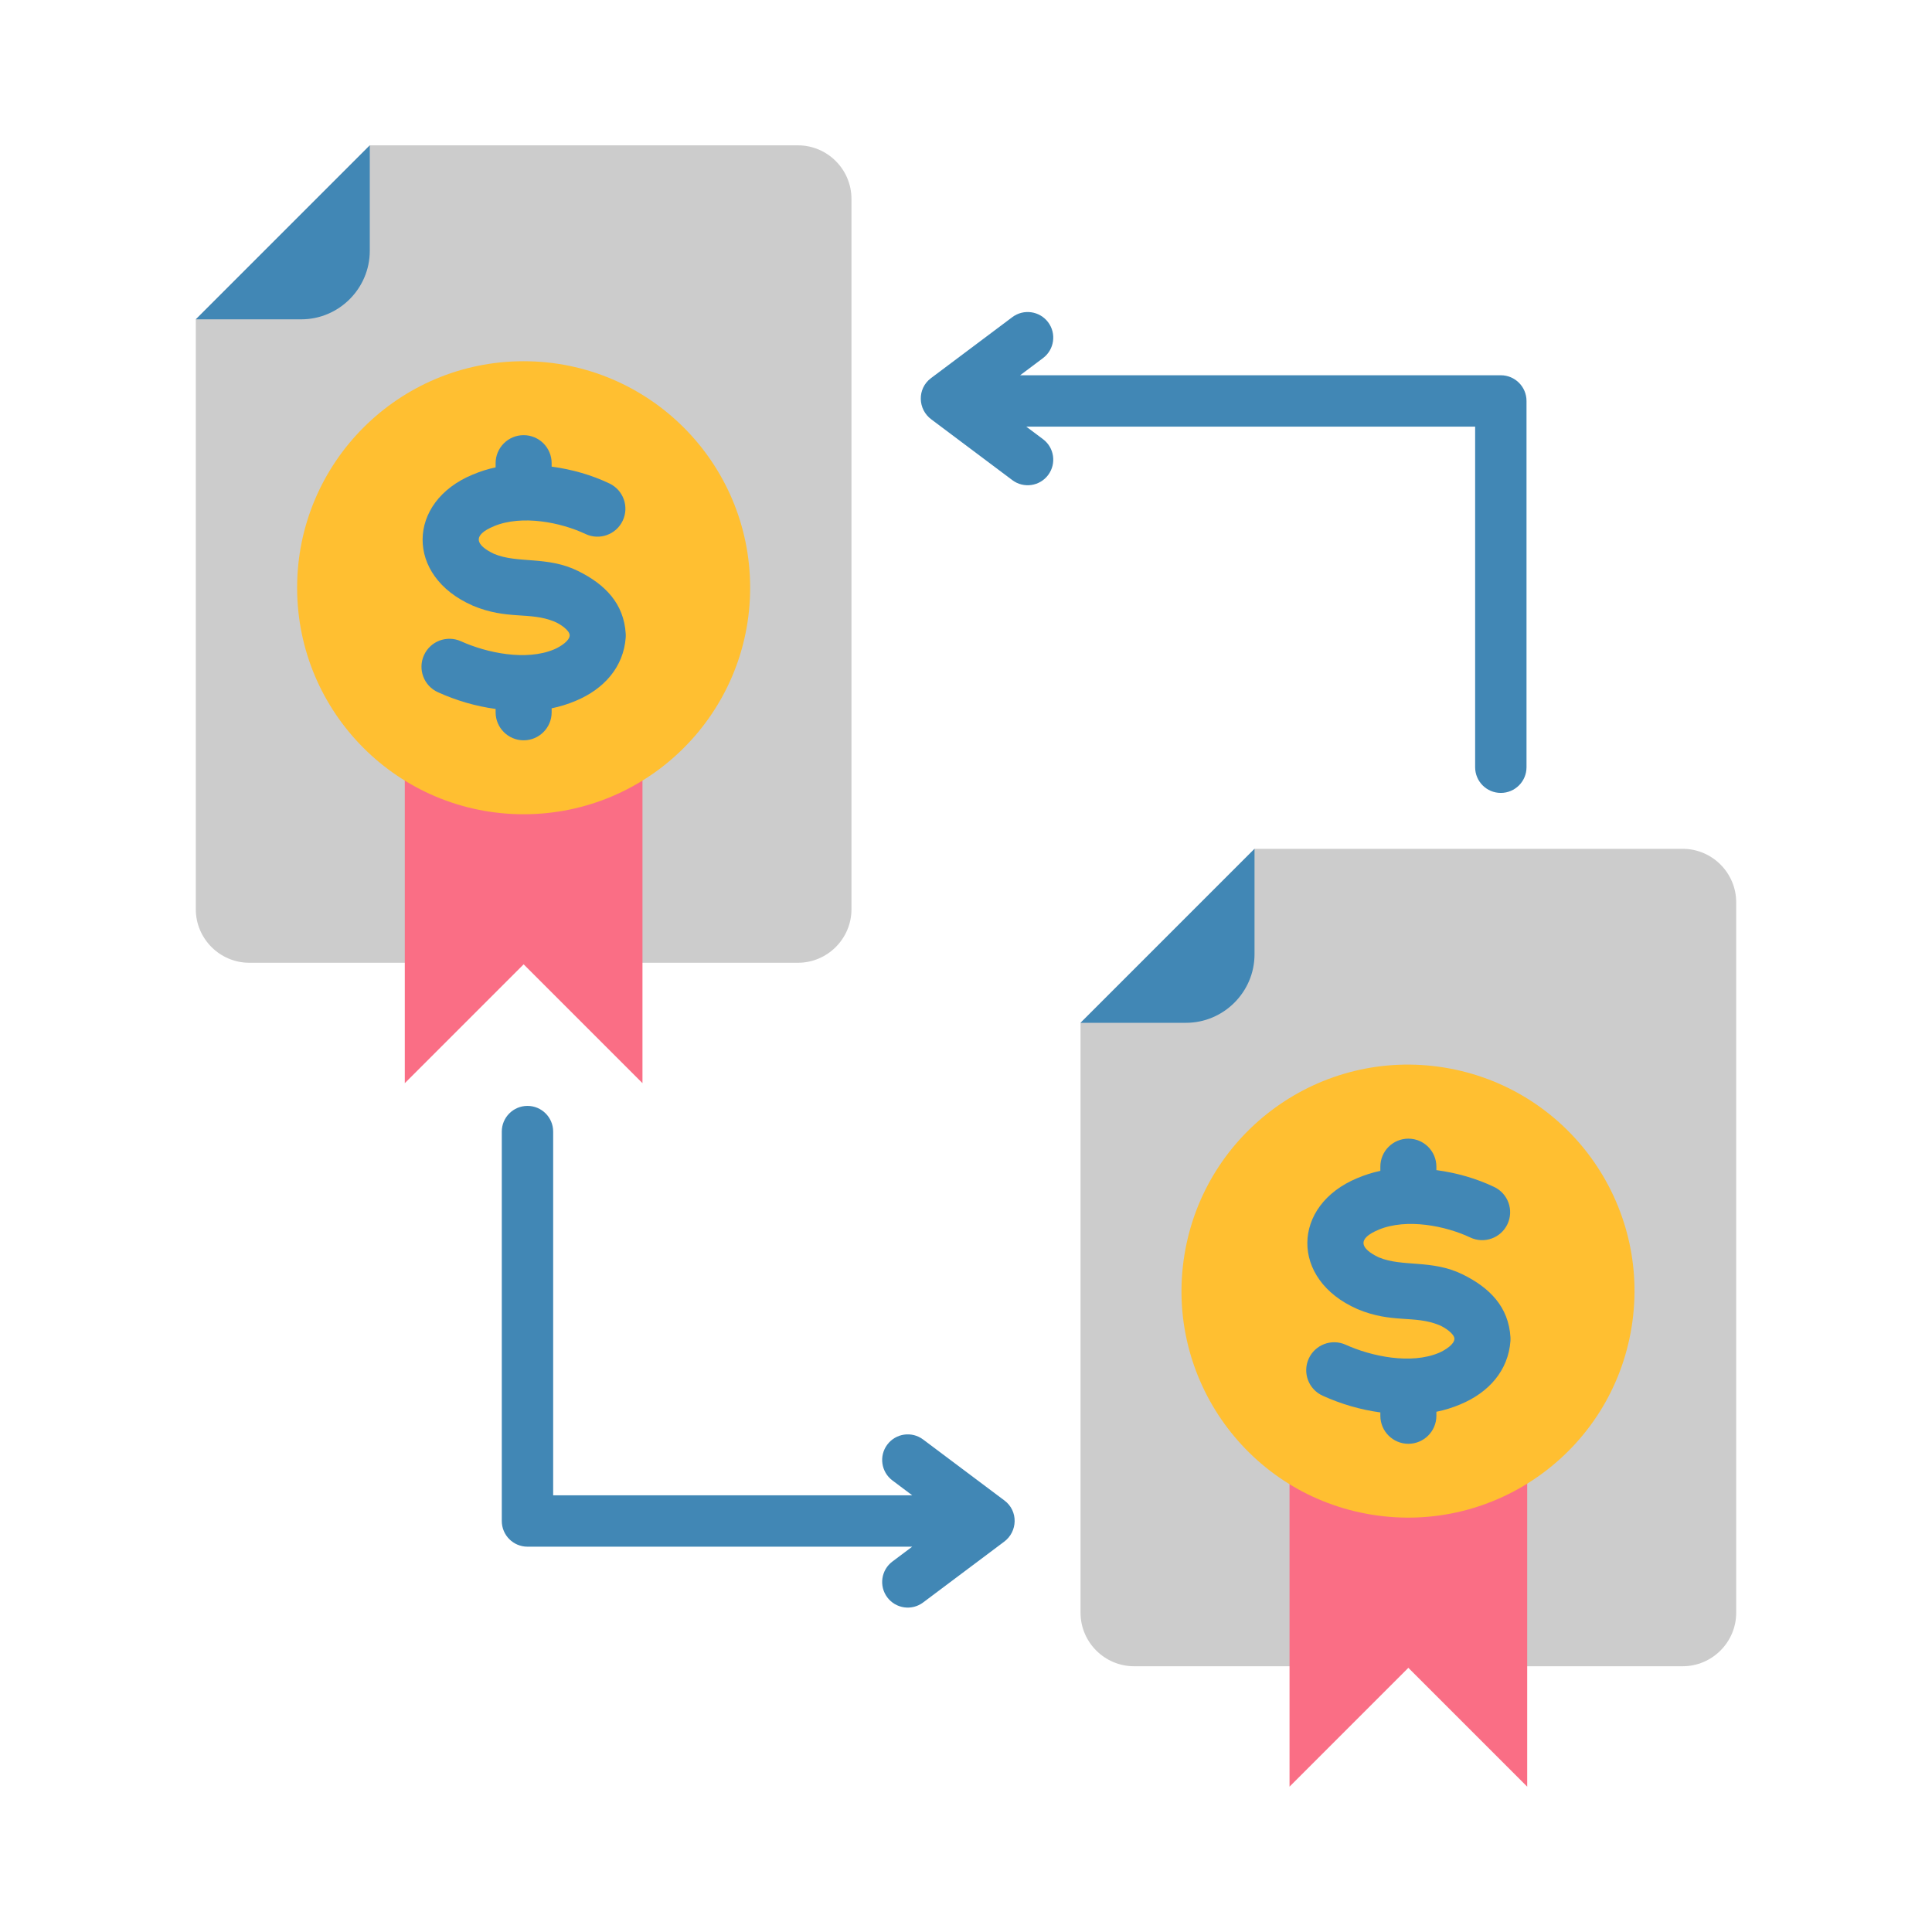 <svg width="70" height="70" id="Layer_1" enable-background="new 0 0 500 500" viewBox="0 0 500 500" xmlns="http://www.w3.org/2000/svg"><g clip-rule="evenodd" fill-rule="evenodd"><path d="m95.7 37.614h110.817c7.612 0 13.84 6.229 13.84 13.84v183.867c0 7.612-6.228 13.84-13.84 13.84h-142.003c-7.612 0-13.84-6.228-13.84-13.84v-152.681z" fill="#ccc"/><path d="m77.971 82.64h-27.297l45.026-45.026v27.296c0 9.752-7.979 17.73-17.729 17.73z" fill="#4187b5"/><path d="m104.761 163.558h61.509v116.766l-30.754-30.754-30.755 30.755z" fill="#fa6e85"/><circle cx="135.516" cy="152.106" fill="#ffbf31" r="58.62"/><g fill="#4187b5"><path d="m157.707 125.117c3.613 1.705 5.16 6.016 3.455 9.628-1.705 3.613-6.016 5.16-9.628 3.455-6.372-3.012-16.452-5.037-23.708-2.019l.003.008c-5.668 2.346-4.788 4.862.054 7.167l.002-.006c6.107 2.564 13.738.483 21.711 4.42 6.989 3.451 11.864 8.398 12.341 16.247.019.315.016.627-.005.934h.005c-.553 7.703-5.644 13.373-12.9 16.405l.002.004c-2.034.858-4.125 1.513-6.273 1.948v1.033c0 4.004-3.246 7.25-7.25 7.25-4.003 0-7.25-3.246-7.25-7.25v-.865c-5.159-.708-10.108-2.147-14.924-4.326-3.644-1.642-5.267-5.927-3.625-9.571s5.928-5.267 9.571-3.625c6.707 3.034 16.89 5.155 24.143 2.096l.001.003c1.629-.714 4.012-2.219 3.999-3.647-.011-1.256-2.406-2.907-3.973-3.545-6.449-2.629-12.134-.346-21.182-4.145l.005-.012c-17.408-7.622-17.04-26.805.052-33.881l.003.006c1.922-.824 3.899-1.446 5.928-1.872v-1.087c0-4.004 3.246-7.25 7.25-7.25s7.25 3.246 7.25 7.25v.893c5.342.724 10.323 2.159 14.943 4.354z"/><path d="m230.954 383.135c-2.926-2.194-3.519-6.345-1.324-9.271 2.194-2.926 6.345-3.519 9.271-1.324l21.055 15.792c3.625 2.718 3.434 8.078-.113 10.681l-20.942 15.707c-2.926 2.194-7.077 1.601-9.271-1.324-2.194-2.926-1.601-7.077 1.324-9.271l5.127-3.845h-99.57c-3.672 0-6.648-2.977-6.648-6.648v-100.78c0-3.672 2.977-6.648 6.648-6.648 3.672 0 6.648 2.977 6.648 6.648v94.128h92.922z"/><path d="m264.009 97.119h124.402c3.672 0 6.648 2.977 6.648 6.648v94.793c0 3.672-2.977 6.648-6.648 6.648s-6.648-2.977-6.648-6.648v-88.145h-116.159l4.33 3.247c2.926 2.194 3.519 6.345 1.324 9.271-2.194 2.926-6.345 3.519-9.271 1.325l-20.942-15.707c-3.547-2.602-3.738-7.962-.113-10.681l21.055-15.792c2.926-2.194 7.077-1.601 9.271 1.324 2.194 2.926 1.601 7.077-1.324 9.271z"/></g><path d="m324.669 219.675h110.817c7.612 0 13.84 6.229 13.84 13.84v183.867c0 7.612-6.228 13.84-13.84 13.84h-142.003c-7.612 0-13.84-6.228-13.84-13.84v-152.681z" fill="#ccc"/><path d="m306.939 264.701h-27.296l45.026-45.026v27.296c0 9.752-7.979 17.73-17.73 17.73z" fill="#4187b5"/><path d="m333.73 345.619h61.508v116.767l-30.754-30.754-30.754 30.754z" fill="#fa6e85"/><ellipse cx="364.484" cy="334.167" fill="#ffbf31" rx="58.62" ry="58.62" transform="matrix(.16 -.987 .987 .16 -23.752 640.418)"/><path d="m386.676 307.178c3.613 1.705 5.16 6.016 3.455 9.628s-6.016 5.16-9.628 3.455c-6.372-3.012-16.452-5.037-23.708-2.019l.003.008c-5.668 2.346-4.788 4.862.054 7.167l.002-.006c6.107 2.564 13.738.483 21.711 4.42 6.989 3.451 11.864 8.398 12.341 16.247.019.315.016.627-.005.934h.005c-.553 7.703-5.644 13.373-12.9 16.405l.002.004c-2.034.858-4.125 1.513-6.273 1.948v1.033c0 4.003-3.246 7.25-7.25 7.25s-7.25-3.246-7.25-7.25v-.865c-5.159-.708-10.108-2.147-14.924-4.326-3.644-1.642-5.267-5.927-3.625-9.571s5.927-5.267 9.571-3.625c6.707 3.034 16.89 5.155 24.143 2.096l.001.003c1.629-.714 4.012-2.219 4-3.647-.011-1.256-2.406-2.907-3.973-3.545-6.449-2.629-12.134-.346-21.182-4.145l.005-.012c-17.408-7.622-17.04-26.805.052-33.881l.003.006c1.922-.824 3.899-1.446 5.928-1.872v-1.087c0-4.004 3.246-7.25 7.25-7.25 4.003 0 7.25 3.246 7.25 7.25v.893c5.341.724 10.322 2.159 14.942 4.354z" fill="#4187b5"/></g></svg>